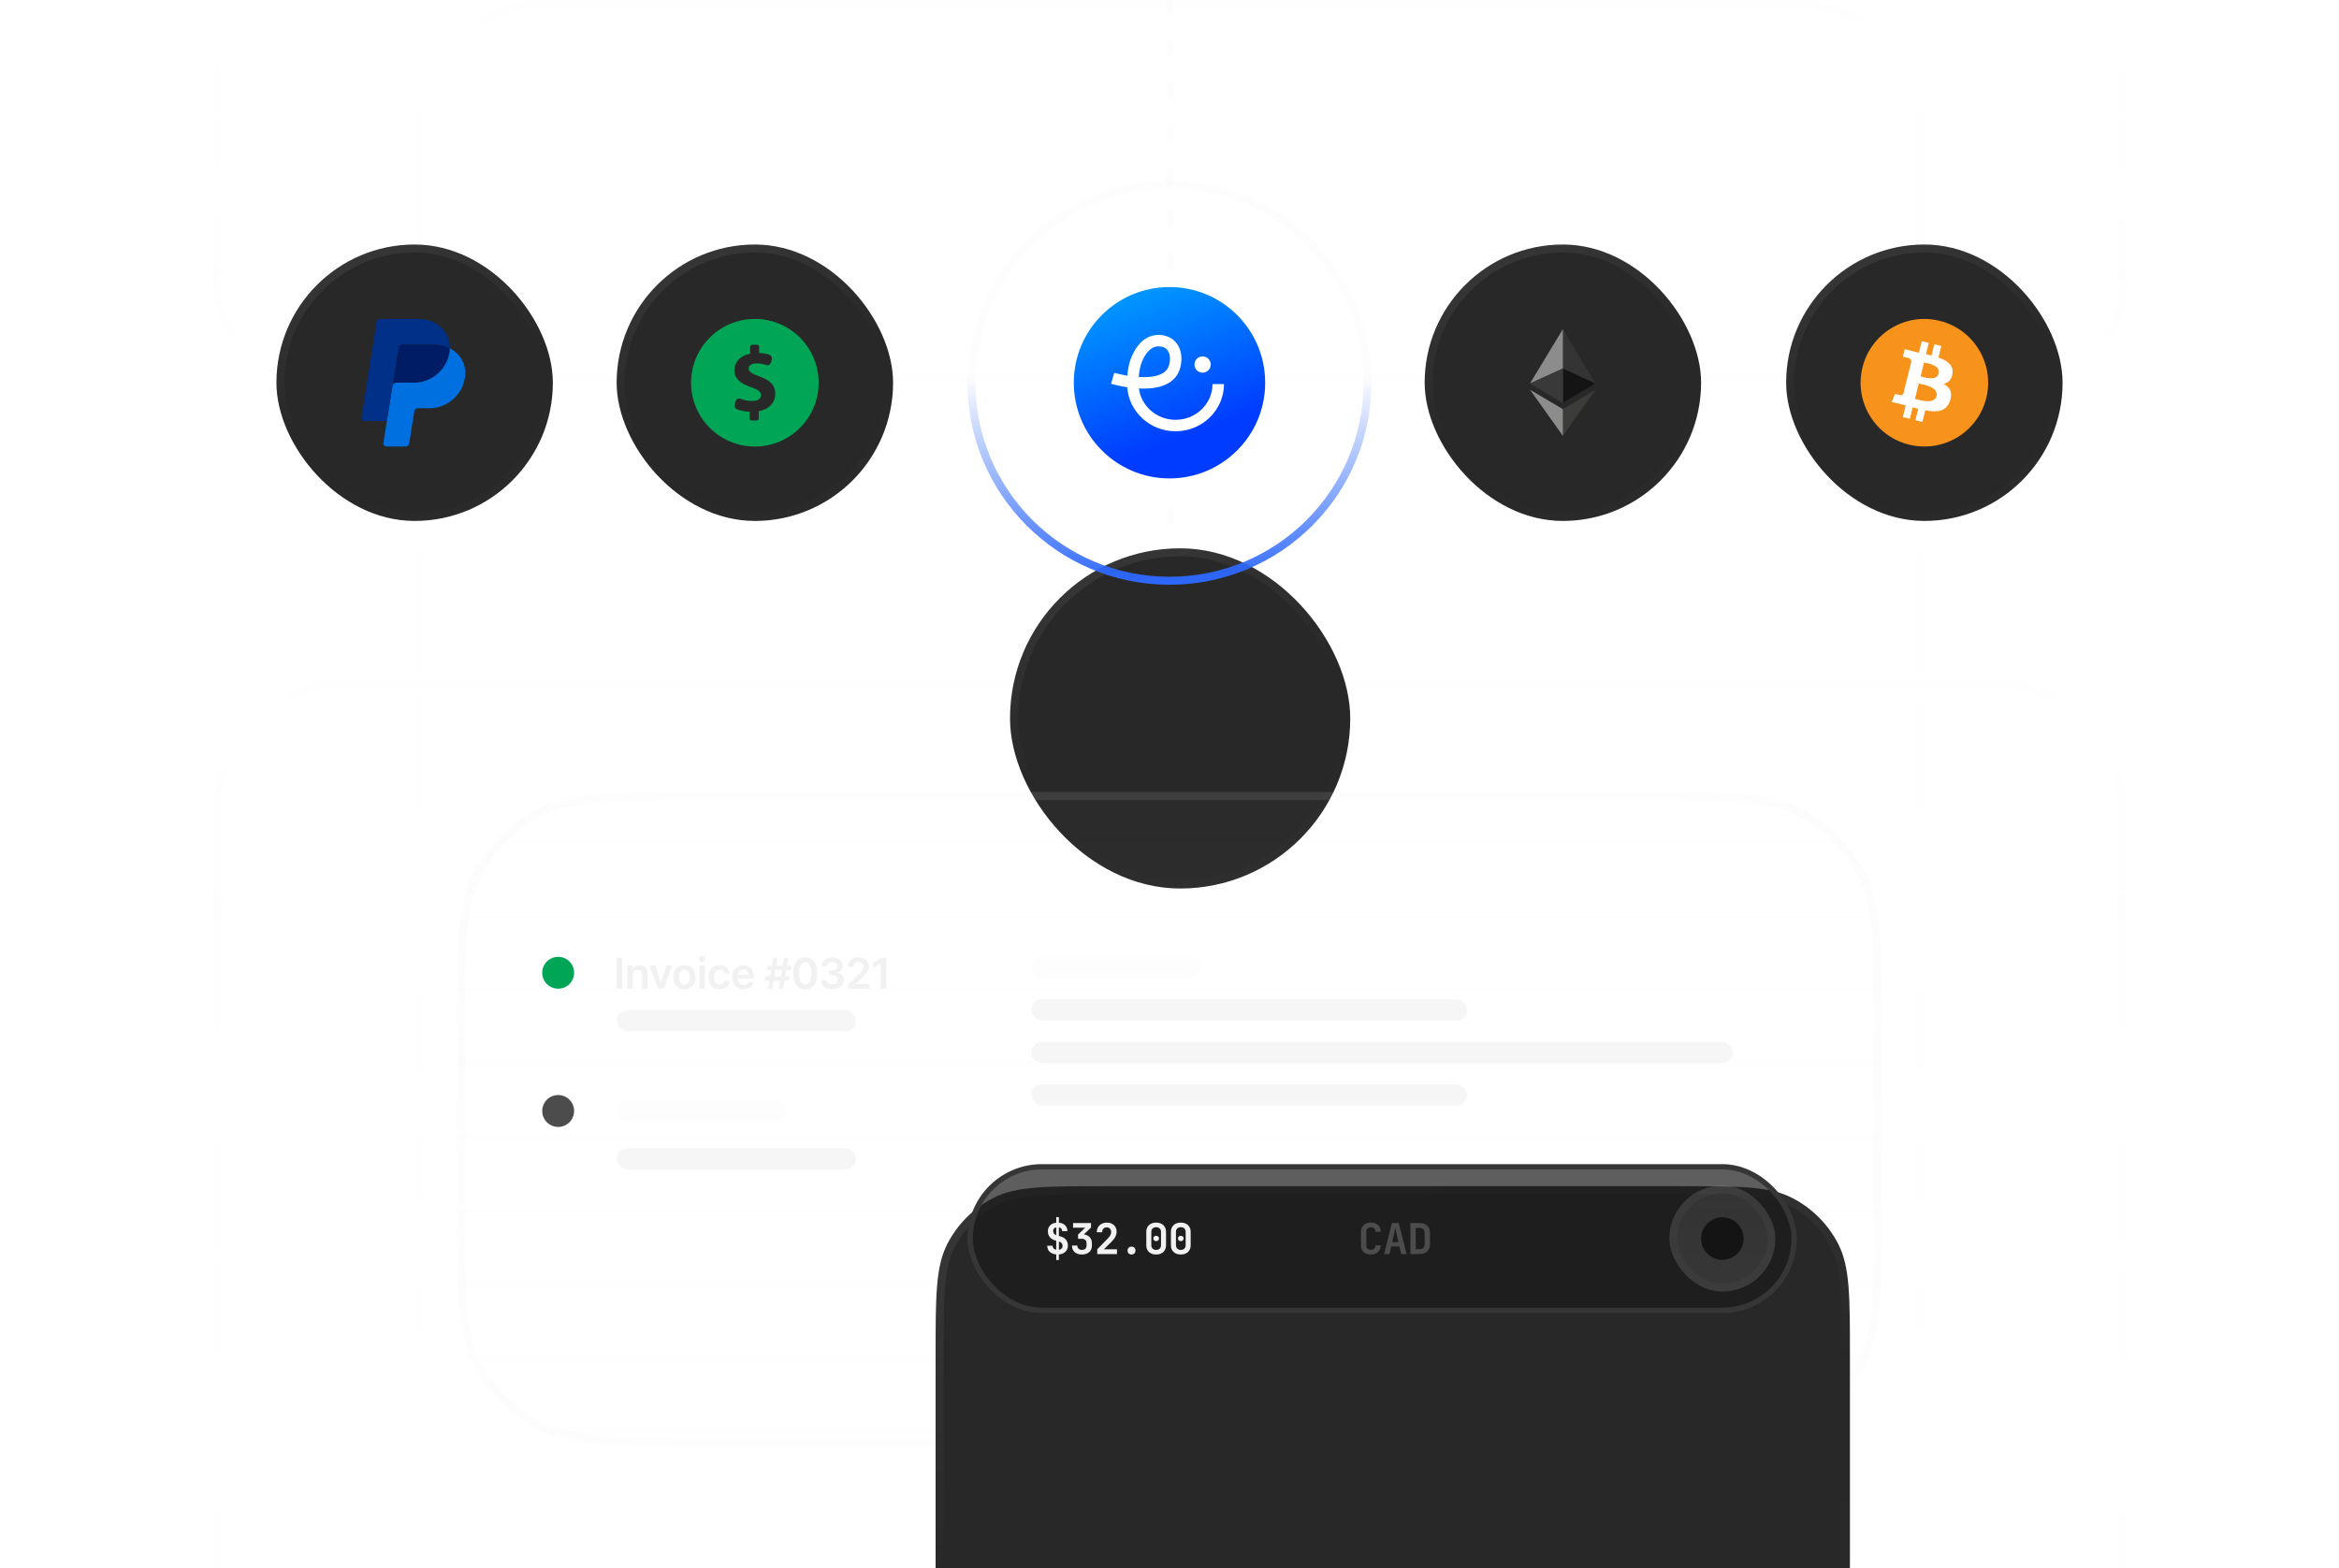 <svg width="440" height="295" viewBox="0 0 440 295" fill="none" xmlns="http://www.w3.org/2000/svg">
<g clip-path="url(#clip0_6095_10446)">
<path d="M220 -48L220 152" stroke="#D9D9D9" stroke-opacity="0.05" stroke-width="1.5" stroke-linecap="round" stroke-dasharray="2 6"/>
<path d="M220 110L220 152" stroke="#3292FF" stroke-width="1.5" stroke-linecap="round" stroke-dasharray="2 6"/>
<g opacity="0.7" filter="url(#filter0_b_6095_10446)">
<rect x="0.75" y="-0.75" width="282.5" height="311.5" rx="23.25" transform="matrix(1 0 0 -1 78 311.5)" stroke="url(#paint0_linear_6095_10446)" stroke-opacity="0.05" stroke-width="1.5"/>
</g>
<g opacity="0.7" filter="url(#filter1_b_6095_10446)">
<rect x="0.75" y="-0.75" width="358.5" height="261.5" rx="23.25" transform="matrix(1 0 0 -1 40 389.5)" stroke="url(#paint1_linear_6095_10446)" stroke-opacity="0.05" stroke-width="1.5"/>
</g>
<g opacity="0.7" filter="url(#filter2_b_6095_10446)">
<rect x="40.75" y="-47.25" width="358.5" height="118.5" rx="17.25" stroke="url(#paint2_linear_6095_10446)" stroke-opacity="0.05" stroke-width="1.5"/>
</g>
<g filter="url(#filter3_ddddddi_6095_10446)">
<rect x="188" y="40" width="64" height="64" rx="32" fill="#282828"/>
<rect x="188.75" y="40.75" width="62.5" height="62.5" rx="31.25" stroke="url(#paint3_linear_6095_10446)" stroke-opacity="0.15" stroke-width="1.5"/>
</g>
<circle cx="220" cy="72" r="18" fill="url(#paint4_linear_6095_10446)"/>
<path d="M226.228 70.108C227.073 70.108 227.758 69.422 227.758 68.577C227.758 67.732 227.073 67.047 226.228 67.047C225.383 67.047 224.697 67.732 224.697 68.577C224.697 69.422 225.383 70.108 226.228 70.108Z" fill="white"/>
<path d="M221.141 81.131C216.324 81.131 212.368 77.468 212.052 72.851C210.369 72.596 209.12 72.234 209 72.198L209.612 70.129C210.158 70.29 211.041 70.503 212.066 70.67C212.11 70.147 212.189 69.522 212.332 68.827C212.587 67.576 213.177 66.236 213.911 65.24C214.988 63.774 216.367 63 217.896 63C219.324 63 220.54 63.553 221.321 64.556C222.218 65.71 222.479 67.374 222.036 69.118C221.703 70.429 220.926 71.44 219.729 72.122C218.193 72.995 216.14 73.174 214.241 73.077C214.662 76.396 217.595 78.975 221.141 78.975C224.974 78.975 228.092 75.96 228.092 72.255H230.249C230.249 77.15 226.163 81.132 221.141 81.132V81.131ZM214.21 70.916C215.852 71.015 217.532 70.89 218.663 70.246C219.339 69.861 219.759 69.318 219.945 68.587C220.223 67.493 220.103 66.507 219.618 65.882C219.245 65.402 218.665 65.158 217.896 65.158C215.991 65.158 214.768 67.675 214.445 69.26C214.315 69.894 214.246 70.459 214.211 70.917L214.21 70.916Z" fill="white"/>
<circle cx="220" cy="72" r="37.25" stroke="#D9D9D9" stroke-opacity="0.05" stroke-width="1.5"/>
<circle cx="220" cy="72" r="37.25" stroke="url(#paint5_linear_6095_10446)" stroke-width="1.5"/>
<rect x="52" y="46" width="52" height="52" rx="26" fill="#282828"/>
<rect x="52.75" y="46.75" width="50.5" height="50.5" rx="25.25" stroke="url(#paint6_linear_6095_10446)" stroke-opacity="0.15" stroke-width="1.5"/>
<path d="M75.639 64.8C75.474 64.8 75.315 64.859 75.189 64.966C75.064 65.073 74.981 65.221 74.955 65.384L73.817 72.584L72.772 79.2L72.772 79.205L72.773 79.2L73.818 72.584C73.871 72.248 74.161 72 74.502 72H77.835C81.189 72 84.035 69.558 84.555 66.248C84.595 65.997 84.616 65.748 84.621 65.502V65.501H84.621C83.768 65.055 82.767 64.8 81.671 64.8H75.639Z" fill="#001C64"/>
<path d="M84.622 65.501C84.618 65.747 84.596 65.997 84.557 66.248C84.037 69.558 81.19 72 77.836 72H74.503C74.162 72 73.873 72.248 73.819 72.584L72.774 79.2L72.118 83.351C72.106 83.431 72.11 83.513 72.133 83.591C72.155 83.669 72.194 83.741 72.246 83.803C72.299 83.865 72.365 83.914 72.439 83.948C72.513 83.982 72.593 84 72.674 84H76.292C76.457 84 76.616 83.941 76.742 83.834C76.867 83.727 76.95 83.579 76.976 83.416L77.929 77.384C77.982 77.048 78.272 76.8 78.614 76.8H80.743C84.097 76.8 86.944 74.358 87.464 71.048C87.833 68.699 86.648 66.561 84.622 65.501Z" fill="#0070E0"/>
<path d="M71.53 60C71.365 60 71.205 60.059 71.08 60.166C70.954 60.273 70.871 60.421 70.845 60.584L68.007 78.55C67.994 78.631 67.999 78.713 68.021 78.791C68.043 78.869 68.082 78.941 68.135 79.003C68.188 79.065 68.253 79.114 68.327 79.148C68.401 79.182 68.481 79.2 68.563 79.2H72.772L73.818 72.584L74.955 65.384C74.981 65.221 75.064 65.073 75.189 64.966C75.315 64.859 75.475 64.8 75.64 64.8H81.671C82.767 64.8 83.769 65.055 84.621 65.501C84.679 62.488 82.188 60 78.763 60H71.53Z" fill="#003087"/>
<rect x="268" y="46" width="52" height="52" rx="26" fill="#282828"/>
<rect x="268.75" y="46.75" width="50.5" height="50.5" rx="25.25" stroke="url(#paint7_linear_6095_10446)" stroke-opacity="0.15" stroke-width="1.5"/>
<path d="M294 76.969V81.984L300.141 73.312L294 76.969Z" fill="#3C3C3B"/>
<path d="M294 61.922L300.141 72.141L294 75.797L287.812 72.141" fill="#343434"/>
<path d="M294 61.922V69.328L287.812 72.141M287.812 73.312L294 76.969V81.984" fill="#8C8C8C"/>
<path d="M294 69.328V75.797L300.141 72.141" fill="#141414"/>
<path d="M287.812 72.141L294 69.328V75.797" fill="#393939"/>
<rect x="116" y="46" width="52" height="52" rx="26" fill="#282828"/>
<rect x="116.75" y="46.75" width="50.5" height="50.5" rx="25.25" stroke="url(#paint8_linear_6095_10446)" stroke-opacity="0.15" stroke-width="1.5"/>
<path d="M142 60C135.372 60 130 65.373 130 72C130 78.627 135.372 84 142 84C148.628 84 154 78.627 154 72C154 65.373 148.627 60 142 60ZM142.726 77.345V78.734C142.726 78.951 142.558 79.109 142.34 79.109H141.415C141.197 79.109 141.022 78.951 141.022 78.734V77.468C140.17 77.429 139.311 77.247 138.66 77C138.307 76.866 138.111 76.488 138.205 76.123L138.355 75.535C138.408 75.329 138.546 75.156 138.735 75.06C138.923 74.962 139.145 74.952 139.342 75.027C139.962 75.267 140.694 75.441 141.476 75.441C142.472 75.441 143.153 75.057 143.153 74.358C143.153 73.695 142.594 73.275 141.301 72.838C139.432 72.209 138.152 71.336 138.152 69.642C138.152 68.105 139.24 66.9 141.1 66.532V65.266C141.1 65.049 141.285 64.855 141.502 64.855H142.428C142.645 64.855 142.805 65.049 142.805 65.266V66.41C143.618 66.445 144.205 66.565 144.696 66.725C145.067 66.846 145.286 67.235 145.189 67.614L145.056 68.141C145.004 68.341 144.872 68.512 144.69 68.61C144.508 68.708 144.294 68.726 144.097 68.658C143.651 68.505 143.069 68.366 142.332 68.366C141.197 68.366 140.83 68.856 140.83 69.345C140.83 69.922 141.441 70.288 142.926 70.847C145.004 71.581 145.839 72.542 145.839 74.113C145.839 75.668 144.741 76.997 142.726 77.345Z" fill="#00A656"/>
<rect x="336" y="46" width="52" height="52" rx="26" fill="#282828"/>
<rect x="336.75" y="46.75" width="50.5" height="50.5" rx="25.25" stroke="url(#paint9_linear_6095_10446)" stroke-opacity="0.15" stroke-width="1.5"/>
<g clip-path="url(#clip1_6095_10446)">
<g clip-path="url(#clip2_6095_10446)">
<g clip-path="url(#clip3_6095_10446)">
<path d="M373.64 74.903C372.038 81.332 365.526 85.244 359.097 83.641C352.67 82.038 348.758 75.526 350.361 69.098C351.963 62.669 358.475 58.756 364.902 60.359C371.331 61.962 375.243 68.474 373.64 74.903Z" fill="#F7931A"/>
<path d="M367.292 70.29C367.531 68.694 366.315 67.835 364.653 67.263L365.192 65.1L363.875 64.771L363.35 66.877C363.004 66.791 362.649 66.71 362.296 66.629L362.824 64.509L361.508 64.181L360.969 66.343C360.682 66.278 360.401 66.214 360.128 66.146L360.13 66.139L358.314 65.686L357.964 67.092C357.964 67.092 358.94 67.316 358.92 67.33C359.453 67.463 359.549 67.816 359.533 68.095L358.919 70.559C358.956 70.569 359.003 70.582 359.056 70.603C359.012 70.593 358.965 70.581 358.917 70.569L358.056 74.021C357.991 74.183 357.825 74.426 357.452 74.334C357.466 74.353 356.495 74.095 356.495 74.095L355.842 75.602L357.555 76.029C357.874 76.109 358.186 76.192 358.494 76.271L357.949 78.459L359.264 78.787L359.804 76.623C360.163 76.72 360.512 76.81 360.853 76.895L360.315 79.049L361.632 79.377L362.177 77.194C364.422 77.618 366.11 77.447 366.821 75.416C367.393 73.781 366.792 72.838 365.611 72.223C366.471 72.025 367.119 71.459 367.292 70.29ZM364.284 74.509C363.877 76.144 361.124 75.26 360.232 75.038L360.955 72.14C361.847 72.362 364.709 72.803 364.284 74.509ZM364.691 70.267C364.32 71.754 362.029 70.998 361.285 70.813L361.941 68.184C362.684 68.37 365.078 68.715 364.691 70.267Z" fill="white"/>
</g>
</g>
</g>
<g filter="url(#filter4_b_6095_10446)">
<path d="M86 193.8C86 178.119 86 170.278 89.052 164.288C91.736 159.02 96.02 154.736 101.288 152.052C107.278 149 115.119 149 130.8 149H309.2C324.881 149 332.722 149 338.712 152.052C343.98 154.736 348.264 159.02 350.948 164.288C354 170.278 354 178.119 354 193.8V227.2C354 242.881 354 250.722 350.948 256.712C348.264 261.98 343.98 266.264 338.712 268.948C332.722 272 324.881 272 309.2 272H130.8C115.119 272 107.278 272 101.288 268.948C96.02 266.264 91.736 261.98 89.052 256.712C86 250.722 86 242.881 86 227.2V193.8Z" fill="url(#paint10_linear_6095_10446)" fill-opacity="0.05"/>
<path d="M130.8 149.75H309.2C317.053 149.75 322.898 149.751 327.529 150.129C332.152 150.507 335.5 151.257 338.371 152.72C343.499 155.333 347.667 159.501 350.28 164.629C351.743 167.5 352.493 170.848 352.871 175.471C353.249 180.102 353.25 185.947 353.25 193.8V227.2C353.25 235.053 353.249 240.898 352.871 245.529C352.493 250.152 351.743 253.5 350.28 256.371C347.667 261.499 343.499 265.667 338.371 268.28C335.5 269.743 332.152 270.493 327.529 270.871C322.898 271.249 317.053 271.25 309.2 271.25H130.8C122.947 271.25 117.102 271.249 112.471 270.871C107.848 270.493 104.5 269.743 101.629 268.28C96.501 265.667 92.333 261.499 89.72 256.371C88.257 253.5 87.507 250.152 87.129 245.529C86.751 240.898 86.75 235.053 86.75 227.2V193.8C86.75 185.947 86.751 180.102 87.129 175.471C87.507 170.848 88.257 167.5 89.72 164.629C92.333 159.501 96.501 155.333 101.629 152.72C104.5 151.257 107.848 150.507 112.471 150.129C117.102 149.751 122.947 149.75 130.8 149.75Z" stroke="url(#paint11_linear_6095_10446)" stroke-opacity="0.1" stroke-width="1.5"/>
</g>
<g filter="url(#filter5_ddddddi_6095_10446)">
<path d="M174 192C174 180.799 174 175.198 176.18 170.92C178.097 167.157 181.157 164.097 184.92 162.18C189.198 160 194.799 160 206 160H314C325.201 160 330.802 160 335.08 162.18C338.843 164.097 341.903 167.157 343.82 170.92C346 175.198 346 180.799 346 192V229C346 240.201 346 245.802 343.82 250.08C341.903 253.843 338.843 256.903 335.08 258.82C330.802 261 325.201 261 314 261H206C194.799 261 189.198 261 184.92 258.82C181.157 256.903 178.097 253.843 176.18 250.08C174 245.802 174 240.201 174 229V192Z" fill="#282828"/>
<path d="M206 160.75H314C319.613 160.75 323.777 160.751 327.075 161.02C330.364 161.289 332.724 161.821 334.739 162.848C338.361 164.694 341.306 167.639 343.152 171.261C344.179 173.276 344.711 175.636 344.98 178.925C345.249 182.223 345.25 186.387 345.25 192V229C345.25 234.613 345.249 238.777 344.98 242.075C344.711 245.364 344.179 247.724 343.152 249.739C341.306 253.361 338.361 256.306 334.739 258.152C332.724 259.179 330.364 259.711 327.075 259.98C323.777 260.249 319.613 260.25 314 260.25H206C200.387 260.25 196.223 260.249 192.925 259.98C189.636 259.711 187.276 259.179 185.261 258.152C181.639 256.306 178.694 253.361 176.848 249.739C175.821 247.724 175.289 245.364 175.02 242.075C174.751 238.777 174.75 234.613 174.75 229V192C174.75 186.387 174.751 182.223 175.02 178.925C175.289 175.636 175.821 173.276 176.848 171.261C178.694 167.639 181.639 164.694 185.261 162.848C187.276 161.821 189.636 161.289 192.925 161.02C196.223 160.751 200.387 160.75 206 160.75Z" stroke="url(#paint12_linear_6095_10446)" stroke-opacity="0.15" stroke-width="1.5"/>
</g>
<rect opacity="0.15" x="194" y="180" width="32" height="4" rx="2" fill="#F1F1F1"/>
<rect opacity="0.1" x="194" y="188" width="82" height="4" rx="2" fill="#A8A8A8"/>
<rect opacity="0.1" x="194" y="196" width="132" height="4" rx="2" fill="#A8A8A8"/>
<rect opacity="0.1" x="194" y="204" width="82" height="4" rx="2" fill="#A8A8A8"/>
<rect x="182.5" y="219.5" width="155" height="27" rx="13.5" fill="#1B1B1B" fill-opacity="0.7"/>
<rect x="182.5" y="219.5" width="155" height="27" rx="13.5" stroke="#363636"/>
<g clip-path="url(#clip4_6095_10446)">
<g filter="url(#filter6_b_6095_10446)">
<rect x="314" y="223" width="20" height="20" rx="10" fill="url(#paint13_linear_6095_10446)"/>
<rect x="314.75" y="223.75" width="18.5" height="18.5" rx="9.25" stroke="#727272" stroke-opacity="0.1" stroke-width="1.5"/>
</g>
</g>
<circle cx="324" cy="233" r="4" fill="#141414"/>
<path d="M222.127 236C221.749 236 221.421 235.928 221.143 235.784C220.866 235.64 220.65 235.437 220.495 235.176C220.346 234.915 220.271 234.608 220.271 234.256V231.744C220.271 231.392 220.346 231.085 220.495 230.824C220.65 230.563 220.866 230.36 221.143 230.216C221.421 230.072 221.749 230 222.127 230C222.506 230 222.834 230.072 223.111 230.216C223.389 230.36 223.602 230.563 223.751 230.824C223.906 231.085 223.983 231.392 223.983 231.744V234.256C223.983 234.608 223.906 234.915 223.751 235.176C223.602 235.437 223.389 235.64 223.111 235.784C222.834 235.928 222.506 236 222.127 236ZM222.127 235.136C222.405 235.136 222.626 235.056 222.791 234.896C222.957 234.736 223.039 234.523 223.039 234.256V231.744C223.039 231.477 222.957 231.264 222.791 231.104C222.631 230.944 222.41 230.864 222.127 230.864C221.845 230.864 221.621 230.944 221.455 231.104C221.295 231.264 221.215 231.477 221.215 231.744V234.256C221.215 234.523 221.298 234.736 221.463 234.896C221.629 235.056 221.85 235.136 222.127 235.136ZM222.127 233.48C221.967 233.48 221.839 233.437 221.743 233.352C221.647 233.261 221.599 233.136 221.599 232.976C221.599 232.816 221.647 232.696 221.743 232.616C221.839 232.531 221.967 232.488 222.127 232.488C222.287 232.488 222.415 232.531 222.511 232.616C222.607 232.696 222.655 232.816 222.655 232.976C222.655 233.136 222.607 233.261 222.511 233.352C222.415 233.437 222.287 233.48 222.127 233.48Z" fill="#F1F1F1"/>
<path d="M217.491 236C217.112 236 216.784 235.928 216.507 235.784C216.229 235.64 216.013 235.437 215.859 235.176C215.709 234.915 215.635 234.608 215.635 234.256V231.744C215.635 231.392 215.709 231.085 215.859 230.824C216.013 230.563 216.229 230.36 216.507 230.216C216.784 230.072 217.112 230 217.491 230C217.869 230 218.197 230.072 218.475 230.216C218.752 230.36 218.965 230.563 219.115 230.824C219.269 231.085 219.347 231.392 219.347 231.744V234.256C219.347 234.608 219.269 234.915 219.115 235.176C218.965 235.437 218.752 235.64 218.475 235.784C218.197 235.928 217.869 236 217.491 236ZM217.491 235.136C217.768 235.136 217.989 235.056 218.155 234.896C218.32 234.736 218.403 234.523 218.403 234.256V231.744C218.403 231.477 218.32 231.264 218.155 231.104C217.995 230.944 217.773 230.864 217.491 230.864C217.208 230.864 216.984 230.944 216.819 231.104C216.659 231.264 216.579 231.477 216.579 231.744V234.256C216.579 234.523 216.661 234.736 216.827 234.896C216.992 235.056 217.213 235.136 217.491 235.136ZM217.491 233.48C217.331 233.48 217.203 233.437 217.107 233.352C217.011 233.261 216.963 233.136 216.963 232.976C216.963 232.816 217.011 232.696 217.107 232.616C217.203 232.531 217.331 232.488 217.491 232.488C217.651 232.488 217.779 232.531 217.875 232.616C217.971 232.696 218.019 232.816 218.019 232.976C218.019 233.136 217.971 233.261 217.875 233.352C217.779 233.437 217.651 233.48 217.491 233.48Z" fill="#F1F1F1"/>
<path d="M212.855 236C212.631 236 212.45 235.933 212.311 235.8C212.178 235.661 212.111 235.483 212.111 235.264C212.111 235.045 212.178 234.867 212.311 234.728C212.45 234.589 212.631 234.52 212.855 234.52C213.079 234.52 213.258 234.589 213.391 234.728C213.53 234.867 213.599 235.045 213.599 235.264C213.599 235.483 213.53 235.661 213.391 235.8C213.258 235.933 213.079 236 212.855 236Z" fill="#F1F1F1"/>
<path d="M206.41 235.92V235.016L208.514 232.864C208.856 232.507 209.026 232.144 209.026 231.776C209.026 231.515 208.949 231.304 208.794 231.144C208.645 230.979 208.442 230.896 208.186 230.896C207.925 230.896 207.714 230.981 207.554 231.152C207.4 231.317 207.322 231.539 207.322 231.816H206.322C206.322 231.453 206.402 231.136 206.562 230.864C206.722 230.592 206.944 230.381 207.226 230.232C207.509 230.077 207.837 230 208.21 230C208.578 230 208.901 230.072 209.178 230.216C209.456 230.36 209.669 230.563 209.818 230.824C209.973 231.08 210.05 231.381 210.05 231.728C210.05 232.027 209.978 232.325 209.834 232.624C209.696 232.923 209.464 233.232 209.138 233.552L207.666 235.016H210.122V235.92H206.41Z" fill="#F1F1F1"/>
<path d="M203.524 236C202.948 236 202.492 235.851 202.156 235.552C201.82 235.248 201.652 234.837 201.652 234.32H202.66C202.66 234.565 202.738 234.763 202.892 234.912C203.047 235.056 203.26 235.128 203.532 235.128C203.799 235.128 204.01 235.056 204.164 234.912C204.319 234.763 204.396 234.565 204.396 234.32V233.88C204.396 233.619 204.319 233.416 204.164 233.272C204.015 233.123 203.804 233.048 203.532 233.048H202.796V232.248L204.14 230.96H201.86V230.08H205.236V230.928L203.892 232.216C204.362 232.28 204.73 232.459 204.996 232.752C205.268 233.04 205.404 233.416 205.404 233.88V234.32C205.404 234.837 205.234 235.248 204.892 235.552C204.556 235.851 204.1 236 203.524 236Z" fill="#F1F1F1"/>
<path d="M198.696 237.04V235.984C198.173 235.941 197.76 235.776 197.456 235.488C197.157 235.2 197.005 234.821 197 234.352H198C198 234.549 198.061 234.715 198.184 234.848C198.307 234.976 198.477 235.061 198.696 235.104V233.408L198.552 233.368C198.093 233.251 197.739 233.04 197.488 232.736C197.243 232.432 197.12 232.064 197.12 231.632C197.12 231.179 197.261 230.808 197.544 230.52C197.827 230.227 198.211 230.059 198.696 230.016V228.96H199.192V230.008C199.688 230.051 200.077 230.216 200.36 230.504C200.648 230.787 200.795 231.155 200.8 231.608H199.8C199.8 231.213 199.597 230.976 199.192 230.896V232.512L199.456 232.584C199.92 232.701 200.275 232.912 200.52 233.216C200.765 233.515 200.888 233.885 200.888 234.328C200.888 234.792 200.733 235.176 200.424 235.48C200.12 235.779 199.709 235.949 199.192 235.992V237.04H198.696ZM198.12 231.576C198.12 231.763 198.168 231.925 198.264 232.064C198.365 232.203 198.509 232.304 198.696 232.368V230.896C198.312 230.971 198.12 231.197 198.12 231.576ZM199.192 235.112C199.411 235.08 199.581 235 199.704 234.872C199.827 234.739 199.888 234.571 199.888 234.368C199.888 234.171 199.827 234 199.704 233.856C199.581 233.712 199.411 233.616 199.192 233.568V235.112Z" fill="#F1F1F1"/>
<path d="M265.318 235.92V230.08H267.054C267.449 230.08 267.79 230.155 268.078 230.304C268.372 230.453 268.598 230.664 268.758 230.936C268.918 231.208 268.998 231.531 268.998 231.904V234.088C268.998 234.456 268.918 234.779 268.758 235.056C268.598 235.328 268.372 235.541 268.078 235.696C267.79 235.845 267.449 235.92 267.054 235.92H265.318ZM266.318 235H267.054C267.342 235 267.572 234.92 267.742 234.76C267.913 234.595 267.998 234.371 267.998 234.088V231.904C267.998 231.627 267.913 231.408 267.742 231.248C267.572 231.083 267.342 231 267.054 231H266.318V235Z" fill="#4C4C4C"/>
<path d="M260.363 235.92L261.835 230.08H263.123L264.603 235.92H263.579L263.259 234.504H261.707L261.387 235.92H260.363ZM261.891 233.688H263.075L262.723 232.12C262.665 231.859 262.614 231.624 262.571 231.416C262.529 231.203 262.499 231.048 262.483 230.952C262.467 231.048 262.438 231.203 262.395 231.416C262.358 231.624 262.307 231.856 262.243 232.112L261.891 233.688Z" fill="#4C4C4C"/>
<path d="M257.877 236C257.504 236 257.176 235.931 256.893 235.792C256.616 235.648 256.4 235.448 256.245 235.192C256.096 234.931 256.021 234.624 256.021 234.272V231.728C256.021 231.371 256.096 231.064 256.245 230.808C256.4 230.552 256.616 230.355 256.893 230.216C257.176 230.072 257.504 230 257.877 230C258.256 230 258.581 230.072 258.853 230.216C259.131 230.355 259.347 230.552 259.501 230.808C259.656 231.064 259.733 231.371 259.733 231.728H258.725C258.725 231.451 258.651 231.24 258.501 231.096C258.357 230.952 258.149 230.88 257.877 230.88C257.605 230.88 257.395 230.952 257.245 231.096C257.096 231.24 257.021 231.448 257.021 231.72V234.272C257.021 234.544 257.096 234.755 257.245 234.904C257.395 235.048 257.605 235.12 257.877 235.12C258.149 235.12 258.357 235.048 258.501 234.904C258.651 234.755 258.725 234.544 258.725 234.272H259.733C259.733 234.619 259.656 234.923 259.501 235.184C259.347 235.445 259.131 235.648 258.853 235.792C258.581 235.931 258.256 236 257.877 236Z" fill="#4C4C4C"/>
<circle cx="105" cy="183" r="3" fill="#00A656"/>
<g filter="url(#filter7_f_6095_10446)">
<circle cx="105" cy="183" r="2" fill="#00A656"/>
</g>
<path d="M166.726 180.176V185.994H165.672V181.202H165.638L164.277 182.071V181.105L165.723 180.176H166.726Z" fill="#F1F1F1"/>
<path d="M159.55 185.994V185.233L161.57 183.253C161.763 183.058 161.924 182.884 162.053 182.733C162.181 182.581 162.278 182.435 162.342 182.292C162.407 182.15 162.439 181.999 162.439 181.838C162.439 181.654 162.397 181.497 162.314 181.366C162.231 181.234 162.116 181.131 161.97 181.06C161.824 180.988 161.659 180.952 161.473 180.952C161.282 180.952 161.114 180.991 160.97 181.071C160.826 181.149 160.714 181.259 160.635 181.403C160.557 181.547 160.518 181.719 160.518 181.917H159.516C159.516 181.548 159.6 181.227 159.768 180.954C159.937 180.682 160.169 180.47 160.464 180.321C160.762 180.171 161.103 180.096 161.487 180.096C161.877 180.096 162.22 180.169 162.516 180.315C162.811 180.461 163.04 180.661 163.203 180.915C163.368 181.168 163.45 181.458 163.45 181.784C163.45 182.002 163.409 182.216 163.325 182.426C163.242 182.636 163.095 182.869 162.885 183.125C162.677 183.381 162.384 183.69 162.007 184.054L161.004 185.074V185.113H163.538V185.994H159.55Z" fill="#F1F1F1"/>
<path d="M156.587 186.074C156.178 186.074 155.814 186.004 155.496 185.863C155.179 185.723 154.929 185.528 154.746 185.278C154.562 185.028 154.464 184.739 154.453 184.412H155.521C155.531 184.569 155.583 184.706 155.678 184.824C155.772 184.939 155.898 185.029 156.055 185.094C156.213 185.158 156.389 185.19 156.584 185.19C156.792 185.19 156.977 185.154 157.138 185.082C157.299 185.008 157.425 184.906 157.516 184.775C157.607 184.645 157.651 184.494 157.649 184.324C157.651 184.148 157.606 183.992 157.513 183.858C157.42 183.723 157.286 183.618 157.109 183.542C156.935 183.467 156.725 183.429 156.479 183.429H155.964V182.616H156.479C156.681 182.616 156.858 182.581 157.01 182.511C157.163 182.441 157.284 182.343 157.371 182.216C157.458 182.087 157.5 181.938 157.499 181.77C157.5 181.605 157.464 181.462 157.388 181.341C157.314 181.218 157.209 181.122 157.072 181.054C156.938 180.986 156.78 180.952 156.598 180.952C156.42 180.952 156.255 180.984 156.104 181.048C155.952 181.113 155.83 181.204 155.737 181.324C155.644 181.441 155.595 181.581 155.589 181.744H154.575C154.583 181.418 154.677 181.132 154.857 180.886C155.038 180.638 155.281 180.445 155.584 180.307C155.887 180.167 156.227 180.096 156.604 180.096C156.992 180.096 157.329 180.169 157.615 180.315C157.903 180.459 158.125 180.653 158.283 180.898C158.44 181.142 158.518 181.412 158.518 181.707C158.52 182.035 158.424 182.31 158.229 182.531C158.036 182.753 157.782 182.898 157.467 182.966V183.011C157.876 183.068 158.19 183.22 158.408 183.466C158.627 183.71 158.736 184.014 158.734 184.378C158.734 184.703 158.642 184.995 158.456 185.253C158.272 185.508 158.018 185.709 157.695 185.855C157.373 186.001 157.003 186.074 156.587 186.074Z" fill="#F1F1F1"/>
<path d="M151.474 186.105C151.006 186.105 150.605 185.987 150.269 185.75C149.936 185.511 149.679 185.167 149.499 184.719C149.321 184.268 149.232 183.725 149.232 183.091C149.234 182.456 149.324 181.917 149.502 181.471C149.682 181.024 149.939 180.684 150.272 180.449C150.607 180.214 151.008 180.096 151.474 180.096C151.94 180.096 152.34 180.214 152.676 180.449C153.011 180.684 153.267 181.024 153.445 181.471C153.625 181.918 153.715 182.458 153.715 183.091C153.715 183.727 153.625 184.271 153.445 184.721C153.267 185.17 153.011 185.513 152.676 185.75C152.342 185.987 151.942 186.105 151.474 186.105ZM151.474 185.216C151.838 185.216 152.124 185.037 152.335 184.679C152.547 184.319 152.653 183.79 152.653 183.091C152.653 182.629 152.605 182.24 152.508 181.926C152.411 181.612 152.275 181.375 152.099 181.216C151.923 181.055 151.714 180.974 151.474 180.974C151.112 180.974 150.826 181.154 150.616 181.514C150.406 181.872 150.3 182.398 150.298 183.091C150.296 183.555 150.342 183.945 150.437 184.261C150.534 184.577 150.67 184.816 150.846 184.977C151.022 185.136 151.231 185.216 151.474 185.216Z" fill="#F1F1F1"/>
<path d="M146.54 185.994L147.495 180.176H148.29L147.336 185.994H146.54ZM143.918 184.494L144.051 183.699H148.529L148.395 184.494H143.918ZM144.495 185.994L145.449 180.176H146.245L145.29 185.994H144.495ZM144.256 182.471L144.387 181.676H148.864L148.733 182.471H144.256Z" fill="#F1F1F1"/>
<path d="M139.871 186.079C139.434 186.079 139.056 185.989 138.738 185.807C138.421 185.623 138.178 185.364 138.008 185.028C137.837 184.691 137.752 184.294 137.752 183.838C137.752 183.389 137.837 182.995 138.008 182.656C138.18 182.315 138.421 182.05 138.729 181.861C139.038 181.669 139.401 181.574 139.817 181.574C140.086 181.574 140.34 181.617 140.579 181.704C140.819 181.79 141.031 181.922 141.215 182.102C141.401 182.282 141.546 182.511 141.653 182.79C141.759 183.066 141.812 183.396 141.812 183.778V184.094H138.235V183.4H140.826C140.824 183.203 140.781 183.028 140.698 182.875C140.615 182.72 140.498 182.597 140.349 182.508C140.201 182.419 140.028 182.375 139.831 182.375C139.621 182.375 139.437 182.426 139.278 182.528C139.118 182.629 138.994 182.761 138.905 182.926C138.818 183.089 138.774 183.268 138.772 183.463V184.068C138.772 184.322 138.818 184.54 138.911 184.721C139.004 184.901 139.134 185.04 139.3 185.136C139.467 185.231 139.662 185.278 139.885 185.278C140.035 185.278 140.171 185.257 140.292 185.216C140.413 185.172 140.518 185.109 140.607 185.025C140.696 184.942 140.763 184.839 140.809 184.716L141.769 184.824C141.708 185.078 141.593 185.299 141.422 185.489C141.254 185.676 141.038 185.822 140.775 185.926C140.511 186.028 140.21 186.079 139.871 186.079Z" fill="#F1F1F1"/>
<path d="M135.386 186.079C134.95 186.079 134.576 185.984 134.264 185.792C133.953 185.601 133.713 185.337 133.545 185C133.378 184.661 133.295 184.271 133.295 183.829C133.295 183.386 133.38 182.995 133.551 182.656C133.721 182.315 133.962 182.05 134.272 181.861C134.585 181.669 134.954 181.574 135.38 181.574C135.734 181.574 136.048 181.639 136.32 181.77C136.595 181.899 136.814 182.081 136.977 182.318C137.14 182.553 137.232 182.828 137.255 183.142H136.272C136.232 182.932 136.138 182.756 135.988 182.616C135.84 182.474 135.642 182.403 135.394 182.403C135.184 182.403 134.999 182.46 134.84 182.574C134.681 182.685 134.557 182.846 134.468 183.057C134.381 183.267 134.338 183.519 134.338 183.812C134.338 184.11 134.381 184.365 134.468 184.579C134.555 184.792 134.677 184.955 134.835 185.071C134.994 185.185 135.18 185.241 135.394 185.241C135.546 185.241 135.681 185.213 135.801 185.156C135.922 185.097 136.023 185.013 136.105 184.903C136.186 184.793 136.242 184.66 136.272 184.503H137.255C137.231 184.811 137.14 185.085 136.982 185.324C136.825 185.56 136.611 185.746 136.34 185.881C136.07 186.013 135.751 186.079 135.386 186.079Z" fill="#F1F1F1"/>
<path d="M131.556 185.994V181.631H132.585V185.994H131.556ZM132.073 181.011C131.91 181.011 131.77 180.957 131.653 180.849C131.535 180.739 131.477 180.608 131.477 180.454C131.477 180.299 131.535 180.168 131.653 180.06C131.77 179.95 131.91 179.895 132.073 179.895C132.238 179.895 132.378 179.95 132.494 180.06C132.611 180.168 132.67 180.299 132.67 180.454C132.67 180.608 132.611 180.739 132.494 180.849C132.378 180.957 132.238 181.011 132.073 181.011Z" fill="#F1F1F1"/>
<path d="M128.753 186.079C128.327 186.079 127.958 185.986 127.645 185.798C127.333 185.611 127.09 185.348 126.918 185.011C126.747 184.674 126.662 184.28 126.662 183.829C126.662 183.379 126.747 182.984 126.918 182.645C127.09 182.306 127.333 182.042 127.645 181.855C127.958 181.667 128.327 181.574 128.753 181.574C129.179 181.574 129.548 181.667 129.861 181.855C130.173 182.042 130.415 182.306 130.585 182.645C130.758 182.984 130.844 183.379 130.844 183.829C130.844 184.28 130.758 184.674 130.585 185.011C130.415 185.348 130.173 185.611 129.861 185.798C129.548 185.986 129.179 186.079 128.753 186.079ZM128.759 185.256C128.99 185.256 129.183 185.192 129.338 185.065C129.494 184.936 129.609 184.764 129.685 184.548C129.762 184.332 129.801 184.092 129.801 183.827C129.801 183.56 129.762 183.318 129.685 183.102C129.609 182.884 129.494 182.711 129.338 182.582C129.183 182.453 128.99 182.389 128.759 182.389C128.522 182.389 128.325 182.453 128.168 182.582C128.012 182.711 127.896 182.884 127.818 183.102C127.743 183.318 127.705 183.56 127.705 183.827C127.705 184.092 127.743 184.332 127.818 184.548C127.896 184.764 128.012 184.936 128.168 185.065C128.325 185.192 128.522 185.256 128.759 185.256Z" fill="#F1F1F1"/>
<path d="M126.445 181.631L124.892 185.994H123.755L122.201 181.631H123.298L124.301 184.872H124.346L125.352 181.631H126.445Z" fill="#F1F1F1"/>
<path d="M119.019 183.437V185.994H117.99V181.631H118.973V182.372H119.024C119.125 182.128 119.285 181.934 119.504 181.79C119.726 181.646 120 181.574 120.325 181.574C120.627 181.574 120.889 181.638 121.112 181.767C121.338 181.896 121.512 182.082 121.635 182.327C121.76 182.571 121.822 182.867 121.82 183.216V185.994H120.791V183.375C120.791 183.083 120.716 182.855 120.564 182.69C120.414 182.525 120.207 182.443 119.942 182.443C119.762 182.443 119.602 182.483 119.462 182.562C119.324 182.64 119.215 182.753 119.135 182.9C119.057 183.048 119.019 183.227 119.019 183.437Z" fill="#F1F1F1"/>
<path d="M117.054 180.176V185.994H116V180.176H117.054Z" fill="#F1F1F1"/>
<rect opacity="0.1" x="116" y="190" width="45" height="4" rx="2" fill="#A8A8A8"/>
<circle cx="105" cy="209" r="3" fill="#4C4C4C"/>
<g filter="url(#filter8_f_6095_10446)">
<circle cx="105" cy="209" r="2" fill="#4C4C4C"/>
</g>
<rect opacity="0.15" x="116" y="207" width="32" height="4" rx="2" fill="#F1F1F1"/>
<rect opacity="0.1" x="116" y="216" width="45" height="4" rx="2" fill="#A8A8A8"/>
</g>
<defs>
<filter id="filter0_b_6095_10446" x="46" y="-32" width="348" height="377" filterUnits="userSpaceOnUse" color-interpolation-filters="sRGB">
<feFlood flood-opacity="0" result="BackgroundImageFix"/>
<feGaussianBlur in="BackgroundImageFix" stdDeviation="16"/>
<feComposite in2="SourceAlpha" operator="in" result="effect1_backgroundBlur_6095_10446"/>
<feBlend mode="normal" in="SourceGraphic" in2="effect1_backgroundBlur_6095_10446" result="shape"/>
</filter>
<filter id="filter1_b_6095_10446" x="8" y="96" width="424" height="327" filterUnits="userSpaceOnUse" color-interpolation-filters="sRGB">
<feFlood flood-opacity="0" result="BackgroundImageFix"/>
<feGaussianBlur in="BackgroundImageFix" stdDeviation="16"/>
<feComposite in2="SourceAlpha" operator="in" result="effect1_backgroundBlur_6095_10446"/>
<feBlend mode="normal" in="SourceGraphic" in2="effect1_backgroundBlur_6095_10446" result="shape"/>
</filter>
<filter id="filter2_b_6095_10446" x="8" y="-80" width="424" height="184" filterUnits="userSpaceOnUse" color-interpolation-filters="sRGB">
<feFlood flood-opacity="0" result="BackgroundImageFix"/>
<feGaussianBlur in="BackgroundImageFix" stdDeviation="16"/>
<feComposite in2="SourceAlpha" operator="in" result="effect1_backgroundBlur_6095_10446"/>
<feBlend mode="normal" in="SourceGraphic" in2="effect1_backgroundBlur_6095_10446" result="shape"/>
</filter>
<filter id="filter3_ddddddi_6095_10446" x="175" y="33" width="90" height="103" filterUnits="userSpaceOnUse" color-interpolation-filters="sRGB">
<feFlood flood-opacity="0" result="BackgroundImageFix"/>
<feColorMatrix in="SourceAlpha" type="matrix" values="0 0 0 0 0 0 0 0 0 0 0 0 0 0 0 0 0 0 127 0" result="hardAlpha"/>
<feMorphology radius="16" operator="erode" in="SourceAlpha" result="effect1_dropShadow_6095_10446"/>
<feOffset dy="24"/>
<feGaussianBlur stdDeviation="12"/>
<feComposite in2="hardAlpha" operator="out"/>
<feColorMatrix type="matrix" values="0 0 0 0 0.031 0 0 0 0 0.031 0 0 0 0 0.031 0 0 0 0.08 0"/>
<feBlend mode="normal" in2="BackgroundImageFix" result="effect1_dropShadow_6095_10446"/>
<feColorMatrix in="SourceAlpha" type="matrix" values="0 0 0 0 0 0 0 0 0 0 0 0 0 0 0 0 0 0 127 0" result="hardAlpha"/>
<feOffset dy="6"/>
<feGaussianBlur stdDeviation="6.5"/>
<feComposite in2="hardAlpha" operator="out"/>
<feColorMatrix type="matrix" values="0 0 0 0 0.031 0 0 0 0 0.031 0 0 0 0 0.031 0 0 0 0.12 0"/>
<feBlend mode="normal" in2="effect1_dropShadow_6095_10446" result="effect2_dropShadow_6095_10446"/>
<feColorMatrix in="SourceAlpha" type="matrix" values="0 0 0 0 0 0 0 0 0 0 0 0 0 0 0 0 0 0 127 0" result="hardAlpha"/>
<feMorphology radius="4" operator="erode" in="SourceAlpha" result="effect3_dropShadow_6095_10446"/>
<feOffset dy="6"/>
<feGaussianBlur stdDeviation="2"/>
<feComposite in2="hardAlpha" operator="out"/>
<feColorMatrix type="matrix" values="0 0 0 0 0.031 0 0 0 0 0.031 0 0 0 0 0.031 0 0 0 0.16 0"/>
<feBlend mode="normal" in2="effect2_dropShadow_6095_10446" result="effect3_dropShadow_6095_10446"/>
<feColorMatrix in="SourceAlpha" type="matrix" values="0 0 0 0 0 0 0 0 0 0 0 0 0 0 0 0 0 0 127 0" result="hardAlpha"/>
<feMorphology radius="4" operator="erode" in="SourceAlpha" result="effect4_dropShadow_6095_10446"/>
<feOffset dy="5"/>
<feGaussianBlur stdDeviation="0.75"/>
<feComposite in2="hardAlpha" operator="out"/>
<feColorMatrix type="matrix" values="0 0 0 0 0.031 0 0 0 0 0.031 0 0 0 0 0.031 0 0 0 0.2 0"/>
<feBlend mode="normal" in2="effect3_dropShadow_6095_10446" result="effect4_dropShadow_6095_10446"/>
<feColorMatrix in="SourceAlpha" type="matrix" values="0 0 0 0 0 0 0 0 0 0 0 0 0 0 0 0 0 0 127 0" result="hardAlpha"/>
<feMorphology radius="2" operator="erode" in="SourceAlpha" result="effect5_dropShadow_6095_10446"/>
<feOffset dy="2.15"/>
<feGaussianBlur stdDeviation="0.25"/>
<feComposite in2="hardAlpha" operator="out"/>
<feColorMatrix type="matrix" values="0 0 0 0 0 0 0 0 0 0 0 0 0 0 0 0 0 0 0.25 0"/>
<feBlend mode="normal" in2="effect4_dropShadow_6095_10446" result="effect5_dropShadow_6095_10446"/>
<feColorMatrix in="SourceAlpha" type="matrix" values="0 0 0 0 0 0 0 0 0 0 0 0 0 0 0 0 0 0 127 0" result="hardAlpha"/>
<feMorphology radius="13" operator="erode" in="SourceAlpha" result="effect6_dropShadow_6095_10446"/>
<feOffset dy="16"/>
<feGaussianBlur stdDeviation="12"/>
<feComposite in2="hardAlpha" operator="out"/>
<feColorMatrix type="matrix" values="0 0 0 0 0 0 0 0 0 0 0 0 0 0 0 0 0 0 0.5 0"/>
<feBlend mode="multiply" in2="effect5_dropShadow_6095_10446" result="effect6_dropShadow_6095_10446"/>
<feBlend mode="normal" in="SourceGraphic" in2="effect6_dropShadow_6095_10446" result="shape"/>
<feColorMatrix in="SourceAlpha" type="matrix" values="0 0 0 0 0 0 0 0 0 0 0 0 0 0 0 0 0 0 127 0" result="hardAlpha"/>
<feOffset dx="2" dy="4"/>
<feGaussianBlur stdDeviation="8"/>
<feComposite in2="hardAlpha" operator="arithmetic" k2="-1" k3="1"/>
<feColorMatrix type="matrix" values="0 0 0 0 0.992 0 0 0 0 0.992 0 0 0 0 0.992 0 0 0 0.05 0"/>
<feBlend mode="normal" in2="shape" result="effect7_innerShadow_6095_10446"/>
</filter>
<filter id="filter4_b_6095_10446" x="54" y="117" width="332" height="187" filterUnits="userSpaceOnUse" color-interpolation-filters="sRGB">
<feFlood flood-opacity="0" result="BackgroundImageFix"/>
<feGaussianBlur in="BackgroundImageFix" stdDeviation="16"/>
<feComposite in2="SourceAlpha" operator="in" result="effect1_backgroundBlur_6095_10446"/>
<feBlend mode="normal" in="SourceGraphic" in2="effect1_backgroundBlur_6095_10446" result="shape"/>
</filter>
<filter id="filter5_ddddddi_6095_10446" x="161" y="153" width="198" height="140" filterUnits="userSpaceOnUse" color-interpolation-filters="sRGB">
<feFlood flood-opacity="0" result="BackgroundImageFix"/>
<feColorMatrix in="SourceAlpha" type="matrix" values="0 0 0 0 0 0 0 0 0 0 0 0 0 0 0 0 0 0 127 0" result="hardAlpha"/>
<feMorphology radius="16" operator="erode" in="SourceAlpha" result="effect1_dropShadow_6095_10446"/>
<feOffset dy="24"/>
<feGaussianBlur stdDeviation="12"/>
<feComposite in2="hardAlpha" operator="out"/>
<feColorMatrix type="matrix" values="0 0 0 0 0.031 0 0 0 0 0.031 0 0 0 0 0.031 0 0 0 0.08 0"/>
<feBlend mode="normal" in2="BackgroundImageFix" result="effect1_dropShadow_6095_10446"/>
<feColorMatrix in="SourceAlpha" type="matrix" values="0 0 0 0 0 0 0 0 0 0 0 0 0 0 0 0 0 0 127 0" result="hardAlpha"/>
<feOffset dy="6"/>
<feGaussianBlur stdDeviation="6.5"/>
<feComposite in2="hardAlpha" operator="out"/>
<feColorMatrix type="matrix" values="0 0 0 0 0.031 0 0 0 0 0.031 0 0 0 0 0.031 0 0 0 0.12 0"/>
<feBlend mode="normal" in2="effect1_dropShadow_6095_10446" result="effect2_dropShadow_6095_10446"/>
<feColorMatrix in="SourceAlpha" type="matrix" values="0 0 0 0 0 0 0 0 0 0 0 0 0 0 0 0 0 0 127 0" result="hardAlpha"/>
<feMorphology radius="4" operator="erode" in="SourceAlpha" result="effect3_dropShadow_6095_10446"/>
<feOffset dy="6"/>
<feGaussianBlur stdDeviation="2"/>
<feComposite in2="hardAlpha" operator="out"/>
<feColorMatrix type="matrix" values="0 0 0 0 0.031 0 0 0 0 0.031 0 0 0 0 0.031 0 0 0 0.16 0"/>
<feBlend mode="normal" in2="effect2_dropShadow_6095_10446" result="effect3_dropShadow_6095_10446"/>
<feColorMatrix in="SourceAlpha" type="matrix" values="0 0 0 0 0 0 0 0 0 0 0 0 0 0 0 0 0 0 127 0" result="hardAlpha"/>
<feMorphology radius="4" operator="erode" in="SourceAlpha" result="effect4_dropShadow_6095_10446"/>
<feOffset dy="5"/>
<feGaussianBlur stdDeviation="0.75"/>
<feComposite in2="hardAlpha" operator="out"/>
<feColorMatrix type="matrix" values="0 0 0 0 0.031 0 0 0 0 0.031 0 0 0 0 0.031 0 0 0 0.2 0"/>
<feBlend mode="normal" in2="effect3_dropShadow_6095_10446" result="effect4_dropShadow_6095_10446"/>
<feColorMatrix in="SourceAlpha" type="matrix" values="0 0 0 0 0 0 0 0 0 0 0 0 0 0 0 0 0 0 127 0" result="hardAlpha"/>
<feMorphology radius="2" operator="erode" in="SourceAlpha" result="effect5_dropShadow_6095_10446"/>
<feOffset dy="2.15"/>
<feGaussianBlur stdDeviation="0.25"/>
<feComposite in2="hardAlpha" operator="out"/>
<feColorMatrix type="matrix" values="0 0 0 0 0 0 0 0 0 0 0 0 0 0 0 0 0 0 0.25 0"/>
<feBlend mode="normal" in2="effect4_dropShadow_6095_10446" result="effect5_dropShadow_6095_10446"/>
<feColorMatrix in="SourceAlpha" type="matrix" values="0 0 0 0 0 0 0 0 0 0 0 0 0 0 0 0 0 0 127 0" result="hardAlpha"/>
<feMorphology radius="13" operator="erode" in="SourceAlpha" result="effect6_dropShadow_6095_10446"/>
<feOffset dy="16"/>
<feGaussianBlur stdDeviation="12"/>
<feComposite in2="hardAlpha" operator="out"/>
<feColorMatrix type="matrix" values="0 0 0 0 0 0 0 0 0 0 0 0 0 0 0 0 0 0 0.5 0"/>
<feBlend mode="multiply" in2="effect5_dropShadow_6095_10446" result="effect6_dropShadow_6095_10446"/>
<feBlend mode="normal" in="SourceGraphic" in2="effect6_dropShadow_6095_10446" result="shape"/>
<feColorMatrix in="SourceAlpha" type="matrix" values="0 0 0 0 0 0 0 0 0 0 0 0 0 0 0 0 0 0 127 0" result="hardAlpha"/>
<feOffset dx="2" dy="4"/>
<feGaussianBlur stdDeviation="8"/>
<feComposite in2="hardAlpha" operator="arithmetic" k2="-1" k3="1"/>
<feColorMatrix type="matrix" values="0 0 0 0 0.992 0 0 0 0 0.992 0 0 0 0 0.992 0 0 0 0.05 0"/>
<feBlend mode="normal" in2="shape" result="effect7_innerShadow_6095_10446"/>
</filter>
<filter id="filter6_b_6095_10446" x="214" y="123" width="220" height="220" filterUnits="userSpaceOnUse" color-interpolation-filters="sRGB">
<feFlood flood-opacity="0" result="BackgroundImageFix"/>
<feGaussianBlur in="BackgroundImageFix" stdDeviation="50"/>
<feComposite in2="SourceAlpha" operator="in" result="effect1_backgroundBlur_6095_10446"/>
<feBlend mode="normal" in="SourceGraphic" in2="effect1_backgroundBlur_6095_10446" result="shape"/>
</filter>
<filter id="filter7_f_6095_10446" x="97" y="175" width="16" height="16" filterUnits="userSpaceOnUse" color-interpolation-filters="sRGB">
<feFlood flood-opacity="0" result="BackgroundImageFix"/>
<feBlend mode="normal" in="SourceGraphic" in2="BackgroundImageFix" result="shape"/>
<feGaussianBlur stdDeviation="3" result="effect1_foregroundBlur_6095_10446"/>
</filter>
<filter id="filter8_f_6095_10446" x="97" y="201" width="16" height="16" filterUnits="userSpaceOnUse" color-interpolation-filters="sRGB">
<feFlood flood-opacity="0" result="BackgroundImageFix"/>
<feBlend mode="normal" in="SourceGraphic" in2="BackgroundImageFix" result="shape"/>
<feGaussianBlur stdDeviation="3" result="effect1_foregroundBlur_6095_10446"/>
</filter>
<linearGradient id="paint0_linear_6095_10446" x1="142" y1="0" x2="142" y2="313" gradientUnits="userSpaceOnUse">
<stop stop-color="#E2E2E2" stop-opacity="0"/>
<stop offset="1" stop-color="#E2E2E2"/>
</linearGradient>
<linearGradient id="paint1_linear_6095_10446" x1="180" y1="0" x2="180" y2="263" gradientUnits="userSpaceOnUse">
<stop stop-color="#E2E2E2" stop-opacity="0"/>
<stop offset="1" stop-color="#E2E2E2"/>
</linearGradient>
<linearGradient id="paint2_linear_6095_10446" x1="220" y1="-48" x2="220" y2="72" gradientUnits="userSpaceOnUse">
<stop stop-color="#E2E2E2" stop-opacity="0"/>
<stop offset="1" stop-color="#E2E2E2"/>
</linearGradient>
<linearGradient id="paint3_linear_6095_10446" x1="220" y1="40" x2="247.841" y2="110.28" gradientUnits="userSpaceOnUse">
<stop stop-color="#FDFDFD" stop-opacity="0.4"/>
<stop offset="0.4" stop-color="#FDFDFD" stop-opacity="0.01"/>
<stop offset="0.6" stop-color="#FDFDFD" stop-opacity="0.01"/>
<stop offset="1" stop-color="#FDFDFD" stop-opacity="0.1"/>
</linearGradient>
<linearGradient id="paint4_linear_6095_10446" x1="215.299" y1="55.137" x2="225.223" y2="81.543" gradientUnits="userSpaceOnUse">
<stop stop-color="#0095FF"/>
<stop offset="1" stop-color="#003CFF"/>
</linearGradient>
<linearGradient id="paint5_linear_6095_10446" x1="220" y1="34" x2="220" y2="110" gradientUnits="userSpaceOnUse">
<stop offset="0.488" stop-color="#2D68FF" stop-opacity="0"/>
<stop offset="1" stop-color="#2D68FF"/>
</linearGradient>
<linearGradient id="paint6_linear_6095_10446" x1="78" y1="46" x2="100.621" y2="103.102" gradientUnits="userSpaceOnUse">
<stop stop-color="#FDFDFD" stop-opacity="0.4"/>
<stop offset="0.4" stop-color="#FDFDFD" stop-opacity="0.01"/>
<stop offset="0.6" stop-color="#FDFDFD" stop-opacity="0.01"/>
<stop offset="1" stop-color="#FDFDFD" stop-opacity="0.1"/>
</linearGradient>
<linearGradient id="paint7_linear_6095_10446" x1="294" y1="46" x2="316.621" y2="103.102" gradientUnits="userSpaceOnUse">
<stop stop-color="#FDFDFD" stop-opacity="0.4"/>
<stop offset="0.4" stop-color="#FDFDFD" stop-opacity="0.01"/>
<stop offset="0.6" stop-color="#FDFDFD" stop-opacity="0.01"/>
<stop offset="1" stop-color="#FDFDFD" stop-opacity="0.1"/>
</linearGradient>
<linearGradient id="paint8_linear_6095_10446" x1="142" y1="46" x2="164.621" y2="103.102" gradientUnits="userSpaceOnUse">
<stop stop-color="#FDFDFD" stop-opacity="0.4"/>
<stop offset="0.4" stop-color="#FDFDFD" stop-opacity="0.01"/>
<stop offset="0.6" stop-color="#FDFDFD" stop-opacity="0.01"/>
<stop offset="1" stop-color="#FDFDFD" stop-opacity="0.1"/>
</linearGradient>
<linearGradient id="paint9_linear_6095_10446" x1="362" y1="46" x2="384.621" y2="103.102" gradientUnits="userSpaceOnUse">
<stop stop-color="#FDFDFD" stop-opacity="0.4"/>
<stop offset="0.4" stop-color="#FDFDFD" stop-opacity="0.01"/>
<stop offset="0.6" stop-color="#FDFDFD" stop-opacity="0.01"/>
<stop offset="1" stop-color="#FDFDFD" stop-opacity="0.1"/>
</linearGradient>
<linearGradient id="paint10_linear_6095_10446" x1="220" y1="149" x2="220" y2="272" gradientUnits="userSpaceOnUse">
<stop stop-color="#FDFDFD" stop-opacity="0.3"/>
<stop offset="1" stop-color="#FDFDFD"/>
</linearGradient>
<linearGradient id="paint11_linear_6095_10446" x1="220" y1="149" x2="220" y2="272" gradientUnits="userSpaceOnUse">
<stop stop-color="#E2E2E2"/>
<stop offset="1" stop-color="#E2E2E2" stop-opacity="0.75"/>
</linearGradient>
<linearGradient id="paint12_linear_6095_10446" x1="260" y1="160" x2="288.317" y2="281.729" gradientUnits="userSpaceOnUse">
<stop stop-color="#FDFDFD" stop-opacity="0.4"/>
<stop offset="0.4" stop-color="#FDFDFD" stop-opacity="0.01"/>
<stop offset="0.6" stop-color="#FDFDFD" stop-opacity="0.01"/>
<stop offset="1" stop-color="#FDFDFD" stop-opacity="0.1"/>
</linearGradient>
<linearGradient id="paint13_linear_6095_10446" x1="324" y1="217.545" x2="324" y2="248.455" gradientUnits="userSpaceOnUse">
<stop stop-color="#EBEBEB" stop-opacity="0.1"/>
<stop offset="1" stop-color="#C4C4C4" stop-opacity="0.15"/>
</linearGradient>
<clipPath id="clip0_6095_10446">
<rect width="440" height="295" rx="16" fill="white"/>
</clipPath>
<clipPath id="clip1_6095_10446">
<rect width="24" height="24" fill="white" transform="translate(350 60)"/>
</clipPath>
<clipPath id="clip2_6095_10446">
<rect width="24" height="24" fill="white" transform="translate(350 60)"/>
</clipPath>
<clipPath id="clip3_6095_10446">
<rect width="24" height="24" fill="white" transform="translate(350 60)"/>
</clipPath>
<clipPath id="clip4_6095_10446">
<rect x="314" y="223" width="20" height="20" rx="10" fill="white"/>
</clipPath>
</defs>
</svg>
